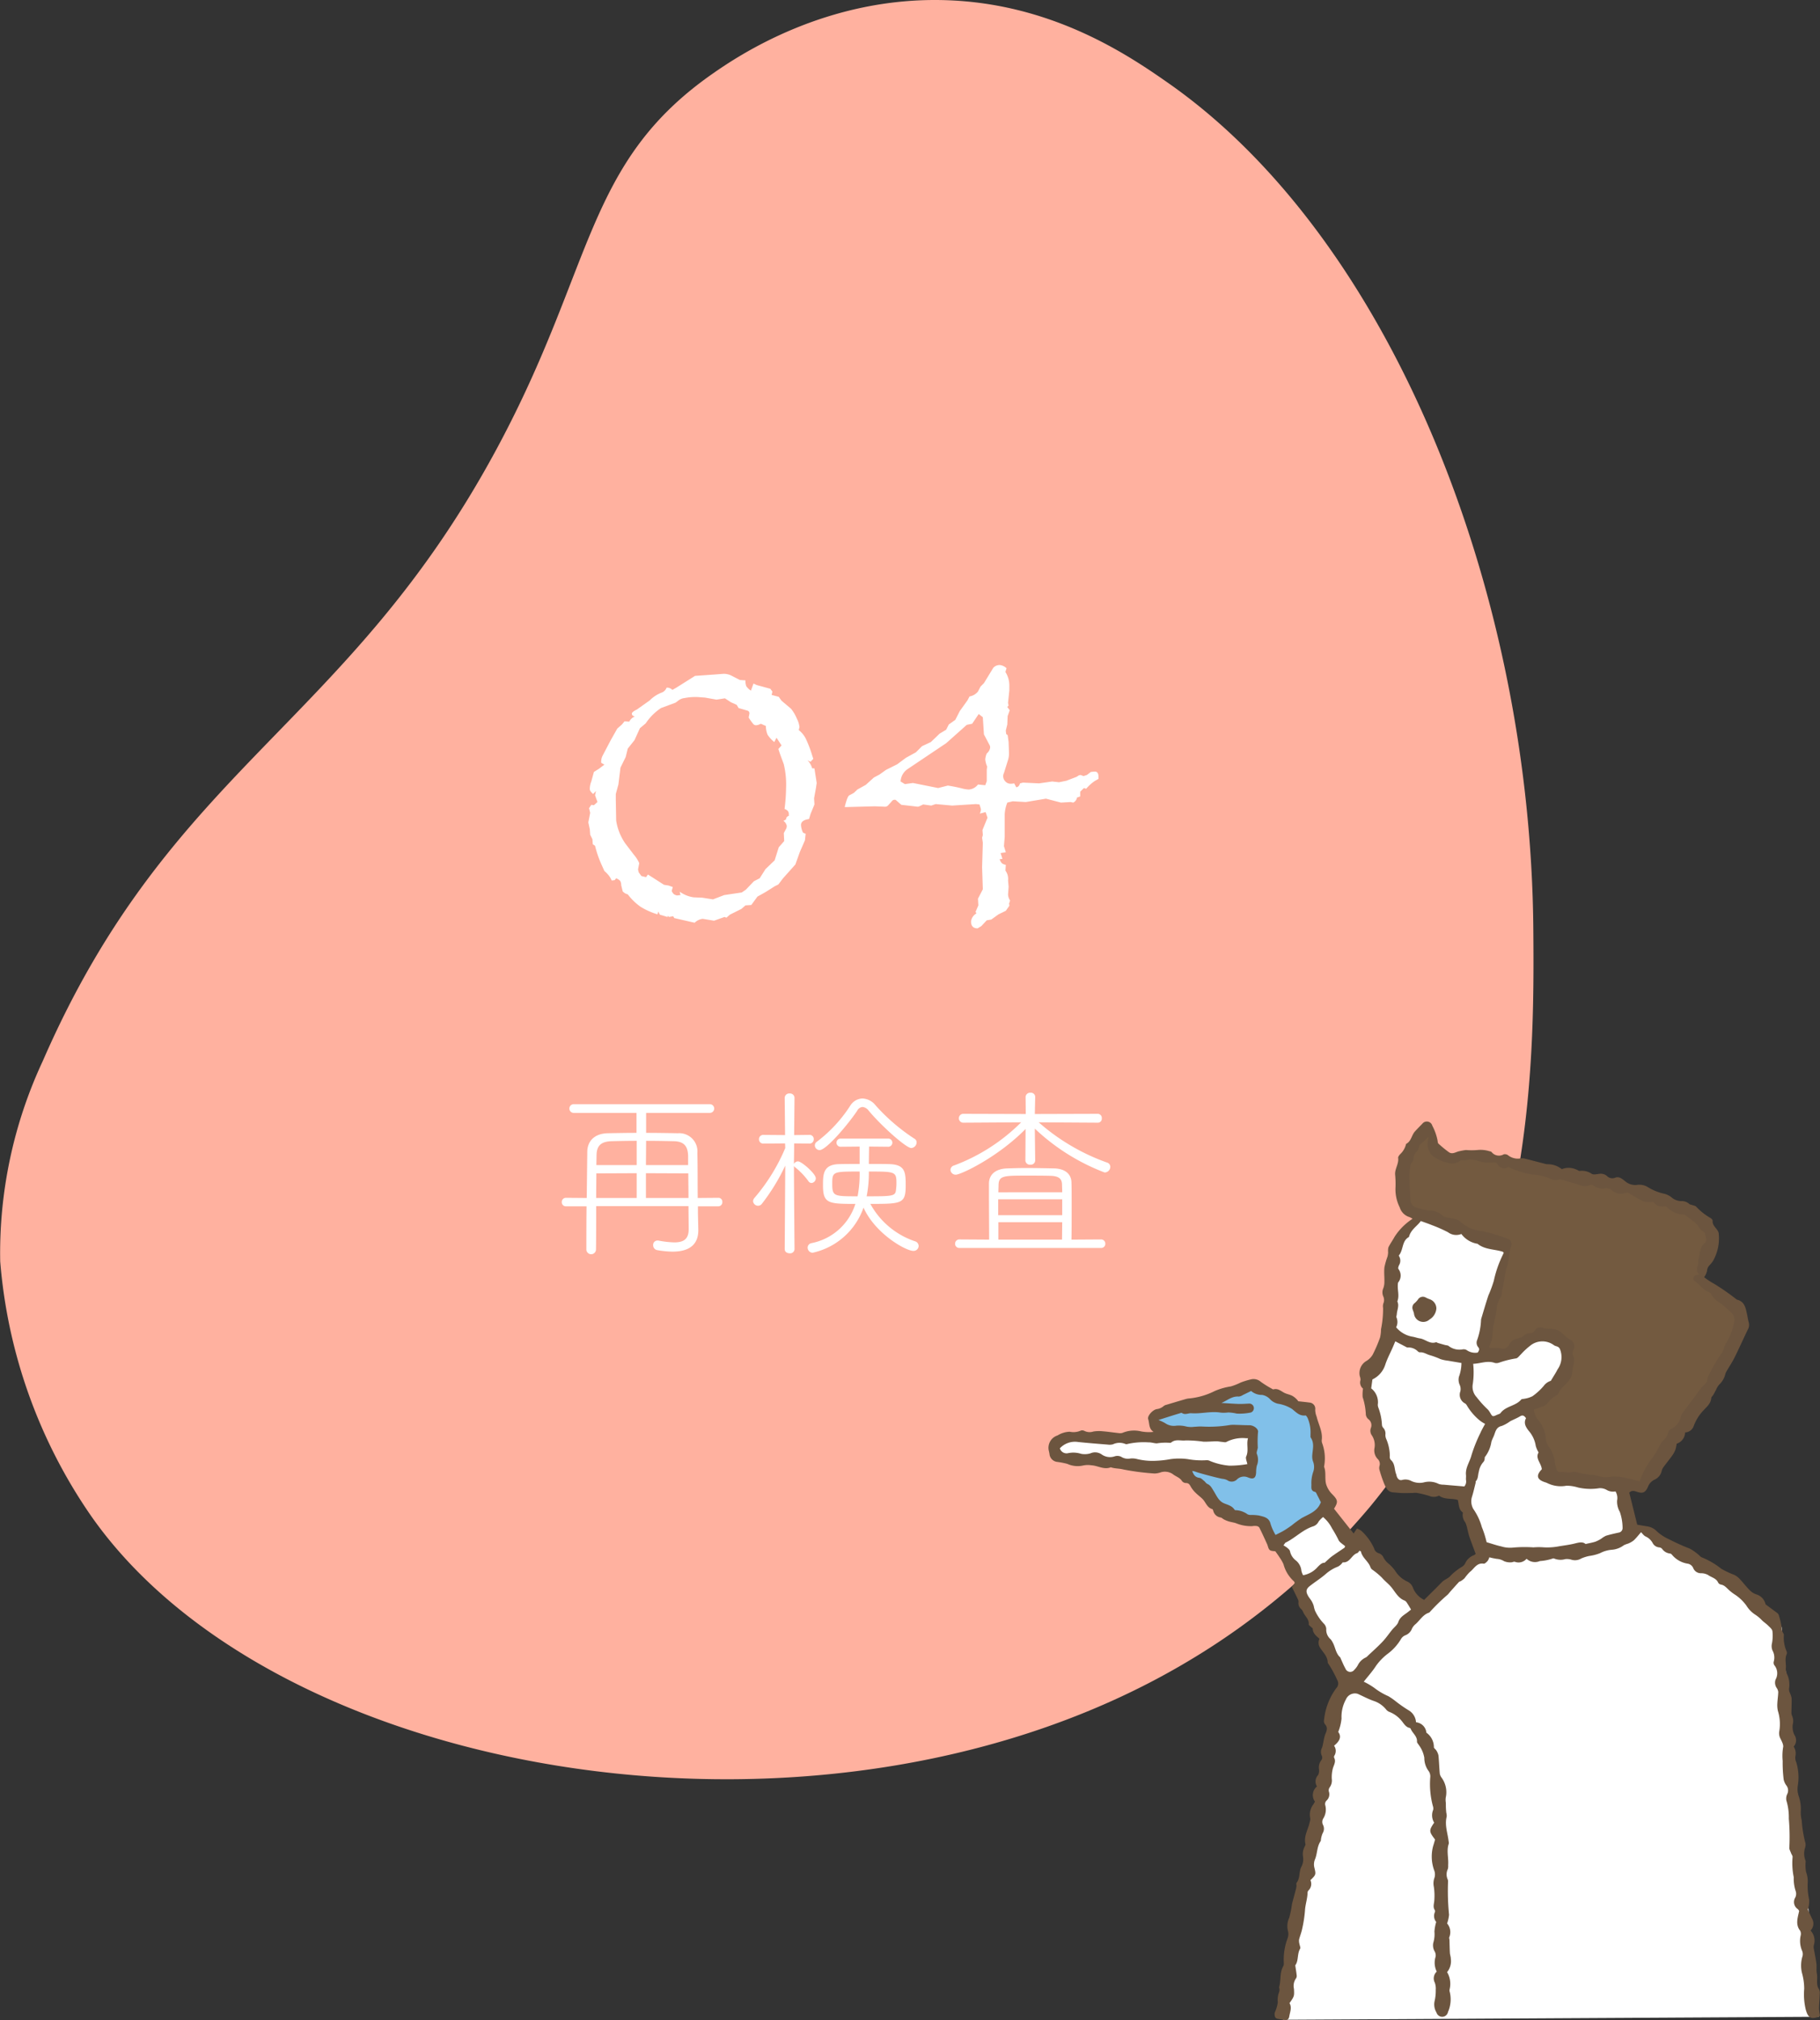 <svg xmlns="http://www.w3.org/2000/svg" width="244.374" height="271.267" viewBox="0 0 244.374 271.267"><rect x="0" y="0" width="244.374" height="271.267" fill="#333333" stroke="none"/><defs><style>.cls-1{fill:#ffb19f;}.cls-2{fill:#fff;}.cls-3{fill:#6c553f;}.cls-4{fill:#735a40;}.cls-5{fill:#81c0e9;}</style></defs><title>アセット 3</title><g id="レイヤー_2" data-name="レイヤー 2"><g id="レイヤー_11" data-name="レイヤー 11"><path class="cls-1" d="M205.882,124.759c-.384-45.799-19.33-92.846-49.023-113.613C151.517,7.41,141.315.47,126.989.023,110.881-.48,99.083,7.523,95.659,9.914,78.549,21.87,79.862,35.711,66.816,60.042,46.653,97.647,22.997,102.855,5.743,142.481A60.932,60.932,0,0,0,.028,169.393,69.892,69.892,0,0,0,12.111,203.394c24.954,36.004,99.717,48.418,147.739,19.491a95.758,95.758,0,0,0,24.122-20.575C205.858,175.744,206.044,144.109,205.882,124.759Z"/><path class="cls-2" d="M109.659,105.142l-.1.678-.251,1.38.05.828-.527,1.28-.201.678q-1.079.149-1.079.803a2.55,2.55,0,0,0,.276,1.028l.351.151-.1.878-.678,1.556-.602,1.682-1.656,1.856-.627.828-.501.251-1.23.777-1.079.603-.828,1.129-.778.051-.552.477-1.556.777-.452.402-.251-.101-1.405.502-1.531-.251a1.825,1.825,0,0,0-1.079.526l-2.735-.627-.15-.251-.552.101-.15-.15-.05.15-1.029-.302L88.38,122.406l-.1.376a9.582,9.582,0,0,1-2.271-1.017,7.872,7.872,0,0,1-1.719-1.668,1.297,1.297,0,0,1-.678-.401l-.201-.828a1.144,1.144,0,0,0-.138-.577,1.544,1.544,0,0,0-.54-.352l-.201.251-.402.05a2.682,2.682,0,0,0-.389-.677,4.384,4.384,0,0,0-.59-.603l-.326-.728a14.469,14.469,0,0,1-.928-2.66l-.301-.201-.05-.677-.301-.603-.05-.728-.201-.929.25-1.279-.15-.628.301-.451.351.05.477-.427-.326-.903.125-.577-.376.401q-.452-.375-.452-.652a2.615,2.615,0,0,1,.201-1.028l.351-1.28.678-.426.728-.553-.427-.251a1.816,1.816,0,0,1,.201-.979l1.079-2.058.878-1.556.627-.552.351-.427.627.05a1.516,1.516,0,0,1,.753-.702c-.268-.05-.402-.176-.402-.376q0-.227.678-.553l1.731-1.229a4.468,4.468,0,0,1,1.556-1.028,1.129,1.129,0,0,0,.703-.678h.176a1.108,1.108,0,0,1,.602.301l.527-.301,2.509-1.581,2.509-.176,1.305-.1a2.287,2.287,0,0,1,1.229.326l.979.501.753.051a1.882,1.882,0,0,0,.113.79,2.275,2.275,0,0,0,.615.59l.351-.953.427.2,1.832.502.276.377-.101.451.954.251.376.527,1.28,1.079a5.657,5.657,0,0,1,.778,1.329,3.234,3.234,0,0,1,.351,1.13l-.1.401a3.436,3.436,0,0,1,.928,1.116,16.036,16.036,0,0,1,.878,2.296l.15.452-.376.401-.401-.201a2.476,2.476,0,0,1,.627,1.079h.301Zm-3.739,4.417v-.201a.701.701,0,0,0-.125-.438,1.027,1.027,0,0,0-.452-.289,23.202,23.202,0,0,0,.201-2.76,11.73,11.73,0,0,0-.301-3.237l-.552-1.506-.176-.552.427-.477-.678-1.029-.301.577a4.327,4.327,0,0,1-.903-.991,3.164,3.164,0,0,1-.226-1.167l-.677-.301a1.547,1.547,0,0,1-.603.201.522.522,0,0,1-.389-.139,8.408,8.408,0,0,1-.64-.891l.101-.526a.367.367,0,0,0-.251-.402L99.17,95.08l-.251-.427-.778-.352-.803-.526-1.129.175-1.556-.275-.703-.051a5.294,5.294,0,0,0-.577-.024,7.068,7.068,0,0,0-1.456.138,1.626,1.626,0,0,0-.803.313l-.401.302L88.756,95.08a7.392,7.392,0,0,0-2.058,2.058L85.921,97.79l-.728,1.605-.903,1.13-.276,1.129-.703,1.43-.276,2.259-.351,1.279v.778l.05,2.785a7.36,7.36,0,0,0,1.229,3.087l1.129,1.48a4.644,4.644,0,0,1,.728,1.129v.101l-.151.777.101.401.351.478.627.15.251-.352.477.301,1.682,1.079.627.101.552.201-.15.526a1.43,1.43,0,0,0,.276.414,1.045,1.045,0,0,0,.452.188l.452-.05-.101-.452a4.281,4.281,0,0,0,1.857.753l1.18.05,1.43.226,1.505-.576,2.359-.352.552-.377,1.079-1.129.778-.401.778-1.229,1.23-1.18.552-1.756.728-.828-.05-1.079.351-.652.05-.276a1.006,1.006,0,0,0-.452-.702l.351-.201A.477.477,0,0,1,105.92,109.559Z"/><path class="cls-2" d="M147.497,104.59l-.527.302a5.773,5.773,0,0,0-1.129,1.028l-.301-.101-.501.502v.627l-.427.151a.938.938,0,0,1-.502.677l-.376-.075-1.28.075-2.007-.526-2.71.451-1.756-.1-.728.175a4.958,4.958,0,0,0-.351,1.581v3.036l-.101,1.229.251.828-.703.101.251.778-.376.05a1.446,1.446,0,0,0,.301.539,1.108,1.108,0,0,0,.527.214l-.05.777a1.897,1.897,0,0,1,.351,1.33l.075.828-.075,1.029a1.525,1.525,0,0,0,.276.828l-.15.451a.551.551,0,0,1,.038.101.671.671,0,0,1,.013.15l-.477.678-.979.477-.979.703-.602.1-.728.778-.502.301q-.878,0-.878-.928a1.42,1.42,0,0,1,.728-1.079l-.125-.201.376-.878-.05-.903.652-1.255-.1-2.961.1-3.287-.1-.678.1-.352-.05-.677.677-1.656-.251-.753-.778.2a1.704,1.704,0,0,0,.15-.577,6.544,6.544,0,0,0-.201-.652l-.477-.05-3.187.201-2.208-.201-.602.201-1.079-.151-.527.251a.551.551,0,0,1-.251.051l-.828-.101-1.33-.15-.778-.678h-.1a.438.438,0,0,0-.402.201l-.477.526a.548.548,0,0,1-.502.201l-1.33-.051-3.764.101h-.251q.351-1.455.627-1.581l.602-.326.477-.451,1.129-.628,1.079-.979.753-.401.878-.627,1.506-.753,1.179-.878,1.33-.729.828-.827,1.179-.553,1.179-1.129.878-.527.351-.702.878-.627.602-1.18,1.029-1.431.276-.526a1.857,1.857,0,0,0,1.129-.652l.352-.678.452-.452,1.254-2.058a1.131,1.131,0,0,1,.903-.376,1.548,1.548,0,0,1,.878.427l-.15.502a3.416,3.416,0,0,1,.527,1.957v.502l-.176,1.706.075.352-.176.176.327.451-.276.778L135.252,97.288l-.201.803.05.477.201.151.125.928.05,1.431a3.01,3.01,0,0,1-.176,1.129l-.502,1.606a.89.89,0,0,0-.1.401.991.991,0,0,0,.301.728.937.937,0,0,0,.677.301,2.131,2.131,0,0,0,.502-.05l.276.526q.376-.05.502-.526l.401-.101,2.158.101,1.756-.251.929.101.979-.201,1.38-.526.301-.201.226-.05.402.15.452-.15.527-.402.401-.05h.15q.477,0,.477.703Zm-14.554-4.165a.593.593,0,0,0-.05-.326l-.778-1.48-.151-2.309-.552-.427-.878,1.305-.728.15-2.76,2.459-5.194,3.488a2.14,2.14,0,0,0-.928,1.656l.577.352,1.079-.151,3.388.678,1.28-.326h.05a20.453,20.453,0,0,1,2.058.427,4.172,4.172,0,0,0,.728.101,1.684,1.684,0,0,0,1.23-.678l.979.101.201-.552V103.386l.05-.452a3.322,3.322,0,0,1-.251-.928,2.331,2.331,0,0,1,.201-.828A1.238,1.238,0,0,0,132.943,100.425Z"/><path class="cls-2" d="M93.712,161.99v.919l.049,2.187v.124c0,1.515-.77,2.856-3.478,2.856a13.05,13.05,0,0,1-2.012-.198.66.66,0,0,1-.571-.671.574.574,0,0,1,.571-.621h.124a12.613,12.613,0,0,0,2.137.248c1.242,0,1.938-.422,1.938-1.764v-.05c0-.894-.025-1.962-.025-3.056h-12.396c0,2.112,0,4.224-.025,5.863a.648.648,0,0,1-1.292,0c0-1.665,0-3.701.025-5.838H76a.547.547,0,0,1-.571-.571.561.561,0,0,1,.571-.571l2.782.024.074-6.235c.025-1.366.919-2.409,2.733-2.459,1.267-.024,2.559-.05,3.875-.05v-2.683H77.068a.585.585,0,1,1,0-1.168h18.209a.585.585,0,1,1,0,1.168H86.756v2.683c1.44,0,2.906.025,4.272.05a2.441,2.441,0,0,1,2.608,2.658c.05,1.963.025,4.223.05,6.036l2.757-.024a.527.527,0,0,1,.546.571.539.539,0,0,1-.546.571ZM85.489,157.544l-5.416.024c0,1.043-.025,2.161-.025,3.304H85.489Zm0-4.348c-1.192,0-2.36.024-3.378.05-1.466.05-2.012.646-2.012,1.963l-.025,1.241H85.489Zm6.906,2.062c-.025-1.44-.646-1.987-1.938-2.012-1.192-.025-2.435-.05-3.701-.05l-.025,3.254h5.664Zm-5.664,2.286V160.872h5.713c0-1.117-.025-2.261-.025-3.304Z"/><path class="cls-2" d="M105.437,156.525a27.082,27.082,0,0,1-3.13,5.117.65.65,0,0,1-.522.273.677.677,0,0,1-.67-.621.717.717,0,0,1,.199-.447,25.331,25.331,0,0,0,4.124-6.683l-.025-.621-2.931.025a.567.567,0,0,1-.571-.597.561.561,0,0,1,.571-.571l2.931.024-.05-4.992a.608.608,0,0,1,.671-.597.6.6,0,0,1,.646.597l-.05,4.992,2.062-.024a.547.547,0,0,1,.572.571.573.573,0,0,1-.596.597l-2.037-.025c0,1.218-.025,2.211-.025,2.46v.298a.61.61,0,0,1,.546-.348c.472,0,2.385,1.664,2.385,2.26a.63.63,0,0,1-.571.646.52.52,0,0,1-.422-.249,9.461,9.461,0,0,0-1.813-1.888.69.69,0,0,1-.124-.148c0,2.459.075,11.153.075,11.153a.58.58,0,0,1-.646.571c-.348,0-.671-.174-.671-.571Zm11.253-2.559c0,.472-.025,1.391-.025,2.335,1.043,0,2.062,0,2.807.024,2.062.074,2.137,1.093,2.137,2.832,0,2.484-.497,2.509-4.745,2.509a10.734,10.734,0,0,0,5.987,5.019.662.662,0,0,1,.497.621.68.68,0,0,1-.721.67c-.994,0-5.092-2.285-6.682-5.812a9.361,9.361,0,0,1-6.832,6.062.689.689,0,0,1-.67-.696.617.617,0,0,1,.521-.596,7.735,7.735,0,0,0,5.888-5.267c-3.627,0-4.348-.05-4.348-2.483,0-1.441,0-2.783,2.087-2.857.77-.024,1.789-.024,2.832-.024v-2.335l-2.559.024a.546.546,0,1,1,0-1.093h6.384a.547.547,0,1,1,0,1.093Zm-.05-4.819a1.183,1.183,0,0,0-.819-.497.89.89,0,0,0-.721.497c-1.093,1.664-4.124,5.291-5.042,5.291a.636.636,0,0,1-.646-.621.614.614,0,0,1,.298-.521,18.835,18.835,0,0,0,4.472-4.845,2.008,2.008,0,0,1,1.615-.943,2.384,2.384,0,0,1,1.764.919,25.749,25.749,0,0,0,5.242,4.496.549.549,0,0,1,.273.497.777.777,0,0,1-.72.745C121.683,154.165,118.404,151.259,116.64,149.147Zm-4.894,9.812c0,1.688.224,1.688,3.403,1.688a15.446,15.446,0,0,0,.273-3.328C111.846,157.32,111.746,157.32,111.746,158.96Zm4.621,1.688c3.652,0,3.875-.024,3.95-.969.025-.248.05-.472.05-.695,0-1.64-.075-1.664-3.702-1.664A16.728,16.728,0,0,1,116.367,160.648Z"/><path class="cls-2" d="M139.469,150.712a28.172,28.172,0,0,0,9.142,5.391.611.611,0,0,1,.472.597.77.77,0,0,1-.771.745,28.24,28.24,0,0,1-9.365-5.888l.05,4.298a.591.591,0,0,1-.645.546.601.601,0,0,1-.671-.546l.025-4.248c-3.826,3.875-8.719,6.136-9.365,6.136a.693.693,0,0,1-.72-.646.637.637,0,0,1,.497-.597,25.206,25.206,0,0,0,8.993-5.788l-7.8.05a.597.597,0,0,1,0-1.192l8.421.025-.025-2.286a.604.604,0,0,1,.67-.571.568.568,0,0,1,.621.547v.024l-.05,2.286,8.446-.025a.555.555,0,0,1,.546.621.535.535,0,0,1-.521.571Zm-10.632,16.867a.553.553,0,0,1-.596-.571.567.567,0,0,1,.596-.571l3.975.025c0-1.739-.024-4.497-.024-6.359v-1.192c.024-1.192.869-1.963,2.484-2.013.82-.024,1.64-.05,2.435-.05,1.242,0,2.459.025,3.776.05,1.49.025,2.36.721,2.385,1.888.025.795.025,1.889.025,3.081,0,1.59,0,3.328-.025,4.596l3.95-.025a.567.567,0,0,1,.596.571.553.553,0,0,1-.596.571Zm13.787-6.533h-8.595v2.137h8.595Zm0-.943c0-.423-.025-.77-.025-1.044-.025-.72-.348-1.143-1.615-1.167-.994-.025-2.037-.025-3.08-.025-3.081,0-3.776,0-3.826,1.218,0,.273-.025.621-.025,1.019Zm0,4.024h-8.57v2.335h8.545Z"/><polygon class="cls-2" points="199.519 208.236 180.746 226.487 178.269 235.483 174.489 257.775 172.301 271.224 244.202 270.822 239.225 218.492 231.98 212.147 224.028 207.584 221.241 205.582 215.261 204.501 199.519 208.236"/><path class="cls-3" d="M175.953,252.479a1.217,1.217,0,0,1-.268,1.383.463.463,0,0,0-.117.277c-.01.827-.307,1.608-.348,2.438a16.966,16.966,0,0,1-.382,2.463c-.098.49-.302.958-.415,1.445a1.734,1.734,0,0,0,.065.598c.03.2.165.458.086.589-.427.708-.184,1.609-.658,2.244.067.455.14.873.185,1.294a.633.633,0,0,1-.071.44,1.732,1.732,0,0,0-.287,1.426c.051.997.039.997-.6,1.917.347.571.075,1.166-.028,1.754-.086.493-.312.59-.814.476a5.055,5.055,0,0,0-.524-.089c-.489-.058-.621-.191-.632-.654a.72.72,0,0,1,.021-.227,5.182,5.182,0,0,0,.409-1.371,2.874,2.874,0,0,1,.181-1.399.83.83,0,0,0,.034-.373c-.001-.101-.061-.212-.035-.301.264-.885.05-1.859.514-2.707a.898.898,0,0,0,.111-.497,8.031,8.031,0,0,1,.488-3.268,1.731,1.731,0,0,0,.087-.964,2.676,2.676,0,0,1,.153-1.862,13.311,13.311,0,0,0,.369-1.832c.167-.656.349-1.308.521-1.963a2.74,2.74,0,0,0,.081-.438c.014-.151-.06-.355.014-.447.522-.647.271-1.517.678-2.215a2.148,2.148,0,0,0,.185-1.314,2.116,2.116,0,0,1,.183-1.249c.062-.137.173-.3.144-.423-.255-1.073.38-1.965.57-2.945a1.26,1.26,0,0,0,.078-.514,2.232,2.232,0,0,1,.42-1.872c.067-.107.124-.22.208-.371a1.493,1.493,0,0,1,.271-2.036,1.255,1.255,0,0,1,.148-1.521,1.296,1.296,0,0,0,.12-.807,1.603,1.603,0,0,1,.284-1.153.598.598,0,0,0,.066-.707,1.228,1.228,0,0,1,.068-1.029c.112-.329.152-.683.231-1.024a4.506,4.506,0,0,1,.209-.795c.203-.465.359-.89-.068-1.334a.732.732,0,0,1-.106-.56,8.691,8.691,0,0,1,1.646-4.276.875.875,0,0,0,.126-1.078,15.138,15.138,0,0,0-1.211-2.22c-.028-.043-.069-.089-.069-.134-.006-.874-.685-1.402-1.077-2.075a1.2,1.2,0,0,1-.03-1.12c-.418-.368-.885-.7-.901-1.336-.002-.09-.167-.173-.252-.264-.103-.11-.297-.233-.287-.335.065-.681-.486-1.064-.725-1.594a1.338,1.338,0,0,0-.273-.443,1.026,1.026,0,0,1-.377-.946.692.692,0,0,0-.072-.361c-.268-.567-.548-1.128-.81-1.661l.375-.547c-.045-.095-.06-.186-.113-.227a4.703,4.703,0,0,1-1.393-2.286,5.257,5.257,0,0,0-.52-.911c-.171-.272-.365-.53-.572-.827-.211-.043-.566-.017-.759-.182-.2-.17-.234-.529-.357-.798-.336-.737-.672-1.474-1.032-2.199a.536.536,0,0,0-.361-.217,2.161,2.161,0,0,0-.607.014,5.316,5.316,0,0,1-2.214-.409c-.311-.093-.636-.139-.947-.231a4.001,4.001,0,0,1-.624-.26c-.157-.077-.291-.236-.452-.265a1.175,1.175,0,0,1-.976-.855c-.032-.096-.069-.249-.132-.266-.723-.193-.878-.924-1.328-1.37-.286-.283-.62-.519-.902-.805a3.84,3.84,0,0,1-.655-.813c-.157-.286-.273-.515-.658-.516a.704.704,0,0,1-.528-.254c-.293-.494-.842-.612-1.233-.939a1.884,1.884,0,0,0-1.717-.213,2.765,2.765,0,0,1-.732.127,32.763,32.763,0,0,1-4.259-.554c-.507-.136-1.094-.089-1.62-.284-.907.37-1.718-.208-2.581-.261a3.109,3.109,0,0,0-1.131.022,3.35,3.35,0,0,1-2.132-.217,10.741,10.741,0,0,0-1.38-.267,1.172,1.172,0,0,1-1.016-1.078c-.023-.125-.049-.249-.077-.373a1.738,1.738,0,0,1,1.161-2.1,3.33,3.33,0,0,1,1.636-.499,2.412,2.412,0,0,0,1.489-.153.635.635,0,0,1,.506.056,1.585,1.585,0,0,0,1.175.07,4.677,4.677,0,0,1,1.287-.031c.705.056,1.405.167,2.109.242a1.188,1.188,0,0,0,.518-.03,4.004,4.004,0,0,1,2.52-.193,5.789,5.789,0,0,0,1.656.061c-.669-.413-.532-1.138-.728-1.716-.14-.414.589-1.245,1.155-1.342a1.725,1.725,0,0,0,.948-.428.867.867,0,0,1,.342-.151c.865-.261,1.732-.521,2.6-.772a2.352,2.352,0,0,1,.525-.088,9.677,9.677,0,0,0,3.376-.995,8.797,8.797,0,0,1,2.16-.615,8.104,8.104,0,0,0,1.315-.521,9.746,9.746,0,0,1,1.51-.45,1.481,1.481,0,0,1,1.201.361,13.591,13.591,0,0,0,1.421.888c.085.051.198.135.273.115.571-.155.959.195,1.404.441.346.191.767.245,1.118.43a2.525,2.525,0,0,1,.814.732c.5.056,1.002.103,1.5.172a.832.832,0,0,1,.767.961,2.505,2.505,0,0,0,.193.931c.242,1.047.837,2.02.683,3.153a1.047,1.047,0,0,0,.071.446,5.907,5.907,0,0,1,.24,3.122c.311.771.062,1.615.29,2.384a3.255,3.255,0,0,0,.828,1.334c.77.788.774,1.025.223,1.927.848,1.072,1.701,2.151,2.633,3.328.13-.197.269-.408.442-.671a2.179,2.179,0,0,1,.624.34,7.2,7.2,0,0,1,1.682,2.327.904.904,0,0,0,.65.662.997.997,0,0,1,.559.467,2.666,2.666,0,0,0,.799.978,5.367,5.367,0,0,1,.941,1.087,3.691,3.691,0,0,0,1.493,1.253,1.443,1.443,0,0,1,.76.8,3.013,3.013,0,0,0,1.518,1.669c.797-.795,1.606-1.584,2.392-2.394.35-.362.857-.458,1.197-.895a7.717,7.717,0,0,1,1.488-1.154,1.154,1.154,0,0,0,.412-.424,2.099,2.099,0,0,1,1.239-1.156,1.071,1.071,0,0,0,.189-.156c-.281-.76-.572-1.514-.837-2.276-.122-.352-.188-.724-.287-1.084a3.609,3.609,0,0,0-.269-.868,1.571,1.571,0,0,1-.34-1.205c.011-.045.008-.124-.02-.144-.561-.411-.488-1.078-.645-1.662-.83-.261-1.763-.002-2.521-.585a1.521,1.521,0,0,1-1.313.042,13.835,13.835,0,0,0-1.698-.41,2.138,2.138,0,0,0-.455.012c-.504.007-1.008.026-1.511.012-.401-.01-.8-.065-1.201-.093-.679-.047-.935-.58-1.157-1.082a16.547,16.547,0,0,1-.641-1.859,1.021,1.021,0,0,1-.022-.596.906.906,0,0,0-.263-.964,1.675,1.675,0,0,1-.401-1.47,2.344,2.344,0,0,0-.355-1.672,1.065,1.065,0,0,1-.131-1.009,1.002,1.002,0,0,0-.319-1.156.951.951,0,0,1-.361-.628,8.618,8.618,0,0,0-.431-2.36,5.267,5.267,0,0,1,.05-1.132,1.065,1.065,0,0,1-.336-1.146,1.243,1.243,0,0,0-.091-.512,1.884,1.884,0,0,1,.904-2.07,2.413,2.413,0,0,0,.83-.847,18.519,18.519,0,0,0,.981-2.289,4.814,4.814,0,0,0,.129-1.106,13.547,13.547,0,0,0,.277-2.873,1.286,1.286,0,0,1,.039-.602,1.169,1.169,0,0,0-.019-.954,1.38,1.38,0,0,1,.023-1.108,2.486,2.486,0,0,0,.134-.888c.014-.635-.064-1.277.006-1.904a9.737,9.737,0,0,1,.419-1.452,3.021,3.021,0,0,0,.075-.568,1.945,1.945,0,0,1,.043-.663c.247-.493.575-.945.839-1.431a8.131,8.131,0,0,1,2.398-2.394,1.982,1.982,0,0,0-.426-.233,1.959,1.959,0,0,1-1.295-1.298,5.402,5.402,0,0,1-.565-2.724,13.216,13.216,0,0,0-.057-1.724c-.001-.025.001-.051.001-.076.004-.732.514-1.365.407-2.127-.02-.141.133-.329.244-.463a2.736,2.736,0,0,0,.825-1.412c.699-.343.725-1.163,1.187-1.672.32-.353.655-.693.991-1.032a.763.763,0,0,1,1.342.261,7.095,7.095,0,0,1,.705,1.985c.022.147.03.342.124.426a16.062,16.062,0,0,0,1.391,1.143c.492.35.959-.053,1.436-.134a6.697,6.697,0,0,1,.869-.153,9.372,9.372,0,0,0,1.517 0,4.05,4.05,0,0,1,1.636.16.531.531,0,0,1,.279.107,1.259,1.259,0,0,0,1.635.308.716.716,0,0,1,.627.163,2.109,2.109,0,0,0,1.628.385,2.13,2.13,0,0,1,.451-.003c.93.23,1.856.477,2.783.715a1.403,1.403,0,0,0,.373.071,3.012,3.012,0,0,1,1.937.66,2.472,2.472,0,0,1,1.978.068c.146.041.288.184.419.17a2.35,2.35,0,0,1,1.625.394c.245.159.693.026,1.046-.006a1.28,1.28,0,0,1,.991.292.996.996,0,0,0,1.113.229c.547-.22.98.211,1.369.506a2.04,2.04,0,0,0,1.671.446,2.205,2.205,0,0,1,1.236.254,7.202,7.202,0,0,0,2.138.916,2.565,2.565,0,0,1,1.264.62,2.089,2.089,0,0,0,1.2.401,1.471,1.471,0,0,1,1.047.374c.087.097.272.104.409.157.187.072.441.096.547.233a8.312,8.312,0,0,0,1.938,1.524c.117.083.27.246.259.359-.07.772.819,1.114.825,1.794a6.17,6.17,0,0,1-.792,3.628,5.136,5.136,0,0,1-.431.529,1.207,1.207,0,0,0-.361.803,2.495,2.495,0,0,1-.379.823,11.023,11.023,0,0,0,1.384.911,30.071,30.071,0,0,1,2.738,1.891c.108.066.196.187.31.216,1.011.26,1.137,1.117,1.32,1.935.082.366.125.743.231,1.101a1.245,1.245,0,0,1-.111.951c-.602,1.25-1.166,2.519-1.784,3.761-.323.648-.73,1.254-1.095,1.882a1.517,1.517,0,0,0-.148.342,2.808,2.808,0,0,1-.826,1.428,2.558,2.558,0,0,0-.424.704c-.123.219-.234.445-.36.662-.089.153-.269.29-.282.444-.065.765-.645,1.209-1.09,1.7a6.044,6.044,0,0,0-1.292,2.122,1.277,1.277,0,0,1-1.129.795,1.632,1.632,0,0,1-1.135,1.511,4.59,4.59,0,0,1-.17.816,4.015,4.015,0,0,1-.476.845c-.363.506-.763.985-1.129,1.489a1.528,1.528,0,0,0-.248.549,1.649,1.649,0,0,1-.949,1.129,1.754,1.754,0,0,0-.885.967c-.332.777-.728.919-1.452.669-.372-.128-.734-.232-1.052.111.348,1.405.694,2.802,1.064,4.297.406.07.841.147,1.277.219a2.226,2.226,0,0,1,1.335.65,6.121,6.121,0,0,0,1.692,1.108,28.756,28.756,0,0,0,2.761,1.242,6.456,6.456,0,0,1,1.338.977,1.043,1.043,0,0,0,.239.181,10.602,10.602,0,0,1,2.663,1.555,12.554,12.554,0,0,0,1.756.822,2.61,2.61,0,0,1,.706.541c.452.48.849,1.012,1.313,1.479a2.3,2.3,0,0,0,.879.576,1.803,1.803,0,0,1,1.278,1.354c.613.453,1.114.817,1.606,1.192a.497.497,0,0,1,.165.251,10.455,10.455,0,0,1,.38,1.604,1.349,1.349,0,0,0,.228.834.416.416,0,0,1,.07.291,4.537,4.537,0,0,0,.367,2.119.544.544,0,0,1,.03.372c-.311.631-.06,1.294-.129,1.938a1.746,1.746,0,0,0,.147.725,3.316,3.316,0,0,1,.287,1.991,1.196,1.196,0,0,0,.108.563,3.219,3.219,0,0,1,.234.705c.025.603-.015,1.209-.019,1.814a1.197,1.197,0,0,0,.061.523,1.711,1.711,0,0,1,.12,1.16,2.399,2.399,0,0,0,.218,1.455,1.279,1.279,0,0,1-.101,1.562,1.684,1.684,0,0,1,.225,1.303,1.447,1.447,0,0,0,.127.812,6.995,6.995,0,0,1,.198,3.151,2.955,2.955,0,0,0,.085,1.27,5.379,5.379,0,0,1,.317,2.169,4.471,4.471,0,0,0,.129,1.203,16.254,16.254,0,0,0,.44,2.84,1.243,1.243,0,0,1,.015.814,2.545,2.545,0,0,0,.032,1.699.614.614,0,0,1,.042.146,5.259,5.259,0,0,0,.047,1.41,3.61,3.61,0,0,1,.233,1.383,8.586,8.586,0,0,0,.194,2.384,3.909,3.909,0,0,1-.18,1.313c.196.419.399.873.62,1.318a1.326,1.326,0,0,1-.26,1.484,1.983,1.983,0,0,1,.439,1.976,1.282,1.282,0,0,0-.014.379c.117.692.27,1.379.362,2.075.059.444-.03.913.061,1.347.144.681-.154,1.412.261,2.06a.945.945,0,0,1,.133.51c-.02.653-.074,1.305-.105,1.958a3.147,3.147,0,0,0,.038.518c.026.219.063.438.089.615-.096.082-.128.129-.172.144-1.052.366-1.426.142-1.737-.975a8.758,8.758,0,0,1-.206-2.778,7.817,7.817,0,0,0-.288-2.089,4.257,4.257,0,0,1,.026-2.179,1.152,1.152,0,0,0-.035-.877,3.329,3.329,0,0,1-.177-2.011.953.953,0,0,0-.061-.636c-.667-.846-.346-1.715-.143-2.664a.904.904,0,0,0-.174-.243,1.143,1.143,0,0,1-.354-1.55,1.129,1.129,0,0,0,.063-.874,5.265,5.265,0,0,1-.26-1.862,9.256,9.256,0,0,1-.159-2.705c.023-.167-.141-.354-.204-.537-.089-.257-.27-.538-.228-.776a28.517,28.517,0,0,0-.072-3.855,7.767,7.767,0,0,0-.329-2.444,1.396,1.396,0,0,1,.123-.864,1.093,1.093,0,0,0-.114-1.136,2.066,2.066,0,0,1-.372-.81,18.035,18.035,0,0,1-.134-2.491,7.133,7.133,0,0,1,.054-1.806c.097-.346-.175-.828-.361-1.211a1.523,1.523,0,0,1-.136-1.029,5.962,5.962,0,0,0-.2-2.686,3.509,3.509,0,0,1-.073-.974c.022-.525.113-1.048.123-1.573a1.214,1.214,0,0,0-.228-.551,1.26,1.26,0,0,1-.133-1.098,1.709,1.709,0,0,0-.161-1.923.593.593,0,0,1-.077-.505,1.948,1.948,0,0,0-.172-1.474,1.557,1.557,0,0,1-.075-.95,5.399,5.399,0,0,0,.064-1.648c-.037-.273-.354-.526-.58-.752-.248-.249-.548-.445-.805-.686a4.869,4.869,0,0,0-.969-.808,3.862,3.862,0,0,1-1.145-1.194,5.952,5.952,0,0,0-1.653-1.544,5.935,5.935,0,0,1-.654-.512c-.338-.298-.612-.673-1.104-.76a.549.549,0,0,1-.369-.248c-.257-.607-.899-.703-1.355-1.033a1.937,1.937,0,0,0-.939-.241,1.099,1.099,0,0,1-1.068-.715.976.976,0,0,0-.754-.572,3.431,3.431,0,0,1-2.121-1.232.398.398,0,0,0-.26-.132,1.458,1.458,0,0,1-1.021-.601.57.57,0,0,0-.372-.215,1.098,1.098,0,0,1-.914-.593,2.03,2.03,0,0,0-.926-.87c-.259-.106-.442-.397-.632-.58-.316.36-.621.759-.982,1.098a3.07,3.07,0,0,1-.774.44,3.063,3.063,0,0,0-.563.218,3.061,3.061,0,0,1-1.617.603,4.097,4.097,0,0,0-1.572.458,6.233,6.233,0,0,1-1.45.375,5.343,5.343,0,0,0-1.077.34,1.621,1.621,0,0,1-1.315.159,2.059,2.059,0,0,0-.823-.077,2.275,2.275,0,0,1-1.487-.076.266.266,0,0,0-.223.005,6.728,6.728,0,0,1-1.7.33,1.653,1.653,0,0,1-1.787-.307,1.407,1.407,0,0,1-1.566.408c-.141-.054-.344.082-.515.071a2.077,2.077,0,0,1-.939-.153,2.134,2.134,0,0,0-.99-.314,9.539,9.539,0,0,1-.99-.208,1.77,1.77,0,0,1-.226.484c-.148.159-.375.396-.531.37-.944-.151-1.277.682-1.849,1.106a6.531,6.531,0,0,0-.725.858,3.074,3.074,0,0,1-.528.395c-.061.042-.161.037-.206.087-.386.419-.764.844-1.142,1.269-.134.15-.254.314-.396.455a26.109,26.109,0,0,0-2.376,2.312.273.273,0,0,1-.115.096c-.802.256-1.199.988-1.774,1.509a1.83,1.83,0,0,0-.523.644,1.505,1.505,0,0,1-.882.884,1.189,1.189,0,0,0-.569.474,6.76,6.76,0,0,1-1.876,2.067,7.517,7.517,0,0,0-1.507,1.578c-.475.741-1.076,1.401-1.636,2.115a9.439,9.439,0,0,1,1.416.833,8.773,8.773,0,0,0,1.873,1.108,8.36,8.36,0,0,1,1.046.729,18.66,18.66,0,0,0,1.791,1.234,2.012,2.012,0,0,1,.891,1.546,1.543,1.543,0,0,1,1.384,1.343c.003.024.01.059.027.069a2.371,2.371,0,0,1,.989,1.944c.017.148.231.263.316.415a1.92,1.92,0,0,1,.298.683c.083.821.103,1.649.179,2.471a1.379,1.379,0,0,0,.252.53,3.317,3.317,0,0,1,.541,2.683,2.511,2.511,0,0,0,.017.674c.006.224 0.0.448.01.671.009.22.029.44.05.66a1.665,1.665,0,0,1,.056.524c-.297,1.144.139,2.225.258,3.333a.759.759,0,0,1,.022.301c-.335.952-.007,1.92-.084,2.877a1.629,1.629,0,0,1-.041.526,1.656,1.656,0,0,0-.023,1.401.636.636,0,0,1,.048.299,32.257,32.257,0,0,0,.135,4.442,5.184,5.184,0,0,1-.258,1.171,1.801,1.801,0,0,1,.289,1.851c-.045.099.021.245.025.369.02.578.025,1.156.059,1.733.016.273.129.543.126.813a2.308,2.308,0,0,1-.504,1.768,3.089,3.089,0,0,1,.341,2.304.652.652,0,0,0,.022.372,4.203,4.203,0,0,1-.241,2.675.794.794,0,0,1-.748.647.808.808,0,0,1-.801-.583,2.078,2.078,0,0,1-.248-1.53,6.037,6.037,0,0,0,.152-1.493,2.394,2.394,0,0,0-.125-.974,1.238,1.238,0,0,1,.259-1.487,2.699,2.699,0,0,1-.152-2.007,1.096,1.096,0,0,0-.126-.703,1.609,1.609,0,0,1-.159-1.254,3.928,3.928,0,0,0,.127-1.417,5.993,5.993,0,0,1,.239-1.286,1.263,1.263,0,0,1-.184-1.305.34.34,0,0,0-.005-.286c-.274-.409-.107-.819-.072-1.248a8.035,8.035,0,0,0-.057-1.879,2.199,2.199,0,0,1,.074-1.19,1.517,1.517,0,0,0-.029-1.023,5.428,5.428,0,0,1-.132-3.287c.097-.288.173-.582.252-.85-.829-1.079-.837-1.215-.122-2.267a1.897,1.897,0,0,1-.135-1.711.951.951,0,0,0-.038-.524,11.432,11.432,0,0,1-.347-3.913,1.239,1.239,0,0,0-.273-.85,2.92,2.92,0,0,1-.528-1.71,3.973,3.973,0,0,0-.736-1.714c-.089-.152-.258-.31-.249-.457.045-.721-.568-1.101-.817-1.665-.029-.067-.085-.16-.142-.17-.568-.105-.806-.609-1.124-.979a3.991,3.991,0,0,0-1.685-1.203,1.107,1.107,0,0,1-.402-.332,3.57,3.57,0,0,0-1.598-1.103c-.757-.254-1.467-.644-2.2-.971a1.309,1.309,0,0,0-1.563.731,4.894,4.894,0,0,0-.602,2.584,6.528,6.528,0,0,1-.443,1.804c.514.688.122,1.301-.558,1.85a1.199,1.199,0,0,1,.055,1.315.349.349,0,0,0-.051.284c.289.532-.027.966-.166,1.449a4.622,4.622,0,0,0-.143,1.417,1.557,1.557,0,0,1-.293,1.142.687.687,0,0,0-.103.537,1.142,1.142,0,0,1-.28,1.197.649.649,0,0,0-.193.682,2.253,2.253,0,0,1-.24,1.691.899.899,0,0,0-.062.936,1.132,1.132,0,0,1-.053,1.094,3.442,3.442,0,0,0-.214.714c-.032.123-.005.277-.07.372-.507.737-.416,1.655-.756,2.447a1.768,1.768,0,0,0-.091,1.032C176.704,251.709,176.725,251.733,175.953,252.479Z"/><path class="cls-4" d="M221.98,161.382a1.499,1.499,0,0,0,1.548.616.356.356,0,0,1,.281.088,3.285,3.285,0,0,0,2.288,1.015.362.362,0,0,1,.212.076c.646.577,1.471.952,1.91,1.77.132.247.441.399.683.606a5.22,5.22,0,0,0,.151.638.621.621,0,0,1-.189.753c-.664.568-.596,1.412-.799,2.151-.073.264-.022.561-.086.828a1.171,1.171,0,0,0,.143,1.237,1.731,1.731,0,0,0-.422.086.456.456,0,0,0-.064.844c.626.455,1.066,1.146,1.828,1.427a.581.581,0,0,1,.283.242,2.983,2.983,0,0,0,1.139,1.155,11.447,11.447,0,0,1,1.474,1.279,1.247,1.247,0,0,1,.471,1.39,8.191,8.191,0,0,1-1.161,2.937,2.55,2.55,0,0,0-.197.569,2.825,2.825,0,0,1-.251.535,22.764,22.764,0,0,0-1.888,3.256.39.39,0,0,0-.052.142,1.183,1.183,0,0,1-.481.951,7.43,7.43,0,0,0-.944,1.186q-.959,1.273-1.908,2.553a1.432,1.432,0,0,0-.247.468,2.313,2.313,0,0,1-1.32,1.711.715.715,0,0,0-.383.445,1.842,1.842,0,0,1-.652,1.055,3.795,3.795,0,0,0-.544.823,11.283,11.283,0,0,1-.878,1.482,10.673,10.673,0,0,0-1.761,3.229c-.743-.185-1.464-.394-2.199-.538a7.274,7.274,0,0,0-1.418-.118,5.903,5.903,0,0,1-1.349.087c-.411-.104-.815-.209-1.236-.289a10.211,10.211,0,0,1-2.355-.396.643.643,0,0,0-.448-.025c-.528.208-1.052-.031-1.576.02a.534.534,0,0,1-.619-.442c-.069-.269-.14-.539-.185-.812a4.231,4.231,0,0,0-.742-2.036,2.2,2.2,0,0,1-.48-1.247,4.396,4.396,0,0,0-1.047-2.475,2.457,2.457,0,0,1-.553-1.372c.415-.144.847-.279,1.266-.446a1.328,1.328,0,0,0,.501-.328,4.07,4.07,0,0,1,1.357-1.19.316.316,0,0,0,.162-.157c.294-.846,1.136-1.258,1.572-1.988a1.801,1.801,0,0,0,.234-.552c.083-.418.098-.85.196-1.264a1.99,1.99,0,0,0-.078-1.479c-.071-.134.016-.379.084-.552a1.038,1.038,0,0,0-.496-1.473,5.683,5.683,0,0,1-.88-.71,2.326,2.326,0,0,0-1.791-.697,2.927,2.927,0,0,1-.899-.122.896.896,0,0,0-1.134.362.762.762,0,0,1-.698.357,1.184,1.184,0,0,0-.63.21,1.967,1.967,0,0,1-1.105.511,1.717,1.717,0,0,0-1.011.835.851.851,0,0,1-1.05.47,9.858,9.858,0,0,0-1.51-.041c-.065-.148-.114-.212-.1-.234.563-.878.396-1.905.592-2.857a20.416,20.416,0,0,0,.414-2.077,3.475,3.475,0,0,1,.572-1.73c.179-.259.106-.681.199-1.015.281-1.013.296-2.092.631-3.071.303-.888.203-1.828.557-2.693a.764.764,0,0,0-.476-1.003,21.727,21.727,0,0,0-3.391-1.018,4.896,4.896,0,0,1-2.997-1.319,1.384,1.384,0,0,0-.675-.307c-.415-.108-.846-.158-1.263-.262a.966.966,0,0,1-.46-.252,2.676,2.676,0,0,0-1.818-.64,8.578,8.578,0,0,1-1.823-.447,1.084,1.084,0,0,1-.621-.99c-.07-1.034-.129-2.069-.148-3.105a10.193,10.193,0,0,1,.134-1.502,1.405,1.405,0,0,1,.203-.393c.081-.157.226-.317.222-.473a1.279,1.279,0,0,1,.471-1.038c.21-.2.243-.586.33-.819.427-.399.819-.764,1.204-1.124a1.027,1.027,0,0,1-.04.322,2.286,2.286,0,0,0,.259,1.808c.163.388.685.665,1.099.898a4.849,4.849,0,0,0,1.272.452,1.714,1.714,0,0,0,1.652-.27c.078-.07.238-.058.361-.066.126-.008.267.045.379.006.875-.303,1.659.136,2.481.277a4.757,4.757,0,0,0,1.048.016c.288-.015.591-.058.762.219a.981.981,0,0,0,1.454.389,10.954,10.954,0,0,0,3.95,1.085,5.734,5.734,0,0,1,1.732.522,1.492,1.492,0,0,0,1.108.076.876.876,0,0,1,.491.051c.487.137.968.291,1.452.438.049.015.101.016.15.03.684.193,1.342.589,2.095.202a.608.608,0,0,1,.502.121,1.859,1.859,0,0,0,1.513.332,1.152,1.152,0,0,1,.907.265,1.763,1.763,0,0,0,1.848.35c.361-.156.643.194.941.341a17.066,17.066,0,0,0,1.512.838A3.963,3.963,0,0,0,221.98,161.382Z"/><path class="cls-2" d="M212.895,207.339c-.379-.351-.92-.2-1.475-.063-.676.166-1.371.252-2.053.362a8.432,8.432,0,0,1-2.071.147,8.874,8.874,0,0,0-1.406.003,17.494,17.494,0,0,0-2.688.026,3.99,3.99,0,0,1-1.64-.159c-.615-.129-1.212-.344-1.954-.561a12.663,12.663,0,0,0-.641-2.032,7.971,7.971,0,0,0-1.143-2.432,2.082,2.082,0,0,1-.205-1.548c.207-.64.349-1.3.515-1.953.018-.072-.015-.177.025-.22.34-.362.27-.847.402-1.271a2.615,2.615,0,0,1,.642-1.346.724.724,0,0,0,.139-.347c.026-.097-.013-.237.043-.297a4.403,4.403,0,0,0,.863-2.018c.089-.333.278-.638.392-.966.184-.528.316-1.038,1.011-1.184a4.88,4.88,0,0,0,1.111-.618c.444-.235.918-.416,1.346-.675.364-.221.558-.067.794.255-.344.637-.063,1.154.361,1.696a3.999,3.999,0,0,1,.943,2.015,3.514,3.514,0,0,0,.383.886c-.473.792.329,1.403.429,2.219.005-.019.007.041-.023.072-.77.796-.632,1.352.425,1.701a2.109,2.109,0,0,1,.354.135,4.088,4.088,0,0,0,2.557.344,5.225,5.225,0,0,1,1.551.239,7.537,7.537,0,0,0,2.866.092,1.832,1.832,0,0,1,.932.203,1.695,1.695,0,0,0,1.235.229,1.704,1.704,0,0,1,.215,1.227,2.781,2.781,0,0,0,.365,1.52,6.671,6.671,0,0,1,.372,2.149.616.616,0,0,1-.543.641c-.565.124-1.132.248-1.685.417a3.515,3.515,0,0,0-.63.391,4.373,4.373,0,0,1-.785.404C213.835,207.149,213.418,207.218,212.895,207.339Z"/><path class="cls-2" d="M199.404,191.202c-.212.408-.46.824-.65,1.265a19.954,19.954,0,0,0-1.175,2.944c-.225.896-.84,1.685-.739,2.668.023.221-.02.449.003.671a1.016,1.016,0,0,1-.226.859c-.963-.082-1.867-.156-2.77-.237a2.009,2.009,0,0,1-.672-.104,2.822,2.822,0,0,0-2-.204,2.57,2.57,0,0,1-1.693-.198,1.654,1.654,0,0,0-1.175-.14c-.391.119-.623-.113-.758-.457-.037-.094-.038-.202-.077-.294-.268-.637-.123-1.425-.738-1.943a.654.654,0,0,1-.121-.507,5.852,5.852,0,0,0-.506-2.349,1.45,1.45,0,0,1-.088-.513,1.13,1.13,0,0,0-.277-.915.648.648,0,0,1-.184-.403,7.598,7.598,0,0,0-.499-2.361A1.079,1.079,0,0,1,185,188.613a2.356,2.356,0,0,0-.888-2.176c.058-.424.108-.793.164-1.198a3.302,3.302,0,0,0,1.743-2.035c.262-.781.656-1.517.988-2.275.111-.252.214-.508.341-.81.462.242.921.484,1.381.721.09.046.192.121.28.11a1.754,1.754,0,0,1,1.375.528.442.442,0,0,0,.273.12c.503-.045.893.264,1.333.382a10.505,10.505,0,0,1,1.412.523,4.783,4.783,0,0,0,1.031.219c.59.105,1.181.201,1.796.305a5.497,5.497,0,0,1-.338,1.858,1.689,1.689,0,0,0,.111,1.093,1.379,1.379,0,0,1,.082.858,1.307,1.307,0,0,0,.569,1.591.648.648,0,0,1,.274.249,7.551,7.551,0,0,0,1.533,1.878A4.139,4.139,0,0,0,199.404,191.202Z"/><path class="cls-5" d="M163.999,188.397c.793-.334,1.419-.937,2.333-.859a1.3,1.3,0,0,0,.559-.215c.364-.171.723-.351,1.098-.535a2.203,2.203,0,0,0,1.49.528,1.9,1.9,0,0,1,1.079.606,2.084,2.084,0,0,0,1.029.575,5.002,5.002,0,0,1,1.9.708c.563.453,1.003.97,1.811.869.076-.01.193.2.27.322a4.926,4.926,0,0,1,.397,2.211c.018.151-.037.341.036.449.54.802.222,1.656.192,2.494a2.063,2.063,0,0,0,.096.666,1.99,1.99,0,0,1,.032,1.455,4.629,4.629,0,0,0-.238,1.711c0.0.342-.106.833.489.954.136.028.23.311.324.487.153.283.29.574.464.923a.344.344,0,0,0-.058.1c-.47,1.138-1.564,1.476-2.521,2.008a14.931,14.931,0,0,0-1.348.985c-.349.249-.703.494-1.071.713-.334.199-.69.36-1.093.567a7.024,7.024,0,0,1-.656-1.442c-.197-.906-.915-.998-1.585-1.17a6.12,6.12,0,0,0-1.061-.069,1.078,1.078,0,0,1-.441-.079,2.91,2.91,0,0,0-1.625-.565.174.174,0,0,1-.136-.058c-.336-.541-.917-.65-1.447-.881-.707-.309-.983-1.047-1.364-1.652-.234-.37-.403-.749-.842-.937-.171-.073-.281-.281-.437-.404-.195-.154-.397-.382-.616-.407-.549-.063-.792-.389-.978-.924a2.103,2.103,0,0,1,.424.088c.372.169,3.269.926,3.651.968a1.704,1.704,0,0,1,.637.182,1.002,1.002,0,0,0,1.318-.125,1.337,1.337,0,0,1,1.481-.236c.729.283,1.033.082,1.069-.698a3.899,3.899,0,0,1,.099-.905,2.026,2.026,0,0,0,.012-1.535c-.106-.228.079-.584.114-.885a14.569,14.569,0,0,1,.025-2.032c.116-.467-.577-.966-1.152-.966-.629-0-1.259-.038-1.888-.051a3.629,3.629,0,0,0-.756.026,16.902,16.902,0,0,1-3.798.194c-.328-.011-.657.03-.986.044a3.044,3.044,0,0,1-1.116-.057,3.86,3.86,0,0,0-1.413-.079,2.031,2.031,0,0,1-1.361-.36,6.996,6.996,0,0,0-.896-.42c.72-.229,1.288-.412,1.857-.591q.5-.157,1.003-.305c.094-.028.23-.091.284-.052.433.31.87.01,1.279.041,1.313.099,2.605-.301,3.914-.086a4.304,4.304,0,0,0,1.03-.02,6.029,6.029,0,0,1,1.155.155,7.448,7.448,0,0,0,1.869-.142.618.618,0,0,0-.277-1.199c-.453.019-.907.055-1.36.042C165.557,188.5,164.814,188.443,163.999,188.397Z"/><path class="cls-2" d="M196.22,165.706a3.367,3.367,0,0,0,2.099,1.305c.025.002.057-.001.074.013.983.799,2.246.706,3.367,1.062.043.013.073.065.153.141-.156.337-.335.689-.482,1.053a14.755,14.755,0,0,0-.855,2.711,16.622,16.622,0,0,1-.727,1.968c-.325.977-.611,1.967-.908,2.953a1.337,1.337,0,0,0-.085.446,9.054,9.054,0,0,1-.517,2.585.935.935,0,0,0,.117.931c.258.277.137.497-.043.756a1.991,1.991,0,0,1-1.488-.338.785.785,0,0,0-.507-.098,2.381,2.381,0,0,1-1.9-.441c-.114-.106-.334-.097-.504-.144-.311-.087-.621-.174-.931-.265-.097-.028-.207-.122-.281-.097-.828.28-1.415-.413-2.146-.518-.349-.05-.686-.186-1.035-.237a3.638,3.638,0,0,1-2.16-1.258,1.536,1.536,0,0,0,.051-1.31c-.056-.114.028-.293.037-.443.035-.572.35-1.133.073-1.719.321-.808-.045-1.641.089-2.457.004-.025-.004-.057.009-.075a1.448,1.448,0,0,0,.044-1.828c-.07-.105.014-.351.086-.504a1.18,1.18,0,0,0-.042-1.286c.665-.762.385-1.973,1.375-2.503.238-.997,1.131-1.47,1.59-2.145.589.217,1.057.372,1.511.56a18.727,18.727,0,0,1,2.144.95A1.842,1.842,0,0,0,196.22,165.706Z"/><path class="cls-2" d="M189.465,216.139c-.131.104-.286.232-.445.355-.486.374-1.039.64-1.266,1.318-.135.403-.561.707-.848,1.062-.427.529-.813,1.098-1.279,1.59-.624.658-1.307,1.261-1.966,1.885a1.005,1.005,0,0,1-.293.233A2.212,2.212,0,0,0,182.306,223.632a2.766,2.766,0,0,1-.461.6.683.683,0,0,1-1.193-.174c-.247-.431-.428-.9-.638-1.352-.021-.046-.022-.111-.056-.14-.636-.557-.652-1.427-1.063-2.096a1.48,1.48,0,0,0-.264-.372,1.66,1.66,0,0,1-.552-1.356,1.092,1.092,0,0,0-.329-.717,6.414,6.414,0,0,1-1.177-1.727,3.591,3.591,0,0,1-.177-.651,3.313,3.313,0,0,0-.263-.612c-.138-.238-.326-.446-.465-.682-.362-.613-.32-.966.215-1.385.694-.544,1.45-1.014,2.113-1.592a5.342,5.342,0,0,1,1.643-.999,1.853,1.853,0,0,0,.477-.365c.076-.064.141-.216.202-.212.951.071,1.156-1.003,1.908-1.238.125-.039.21-.208.323-.328.076.047.179.075.189.122.182.846,1,1.305,1.274,2.095a.736.736,0,0,0,.217.307,10.158,10.158,0,0,1,1.33,1.103c.404.478.912.836,1.308,1.336.498.628.893,1.42,1.734,1.735a.761.761,0,0,1,.309.301C189.101,215.517,189.269,215.816,189.465,216.139Z"/><path class="cls-2" d="M208.234,185.422a1.889,1.889,0,0,0-.963.691,8.019,8.019,0,0,1-1.502,1.375,3.467,3.467,0,0,1-1.079.34c-.146.042-.358.017-.436.109-.742.885-2.07.866-2.772,1.812-.093.126-.307.164-.467.237-.613.278-.611.276-.964-.33a2.122,2.122,0,0,0-.267-.367,14.068,14.068,0,0,1-1.521-1.68,2.039,2.039,0,0,1-.504-1.789,11.045,11.045,0,0,0,.048-2.68c.977-.033,1.903-.474,2.894-.119a1.039,1.039,0,0,0,.594-.04,12.873,12.873,0,0,1,2.251-.565c.245-.027.462-.357.681-.561a9.591,9.591,0,0,1,1.201-1.121,2.594,2.594,0,0,1,3.212-.101c.25.188.605.116.8.497a2.847,2.847,0,0,1-.306,2.762C208.899,184.361,208.603,184.799,208.234,185.422Z"/><path class="cls-2" d="M167.568,193.133c-.234.841.129,1.651-.238,2.447-.118.256.089.662.153,1.028a13.524,13.524,0,0,1-2.418.209,8.657,8.657,0,0,1-2.566-.617,1.007,1.007,0,0,0-.437-.12,10.56,10.56,0,0,1-2.568-.14,8.654,8.654,0,0,0-2.331 0,13.902,13.902,0,0,1-2.1.227,8.811,8.811,0,0,1-2.48-.261,2.495,2.495,0,0,0-.831-.046,1.664,1.664,0,0,1-1.217-.241,1.169,1.169,0,0,0-.875-.052,1.938,1.938,0,0,1-1.732-.255,1.541,1.541,0,0,0-1.519-.148,2.639,2.639,0,0,1-1.244.063,3.437,3.437,0,0,0-1.784-.082.928.928,0,0,1-1.07-.658,2.76,2.76,0,0,1,2.475-.845c1.32.138,2.644.24,3.968.347a1.744,1.744,0,0,0,.68-.038,2.055,2.055,0,0,1,1.678-.044.438.438,0,0,0,.299-.007,9.964,9.964,0,0,1,2.796-.212c.371-.016.746.123,1.12.135a7.321,7.321,0,0,1,1.727-.074.285.285,0,0,0,.218-.054c.595-.48,1.283-.189,1.926-.268a15.651,15.651,0,0,1,2.39.169c.581.014,1.163-.045,1.745-.049.25-.002.499.058.75.078.199.015.458.094.591.002a4.746,4.746,0,0,1,2.628-.494C167.352,193.131,167.403,193.133,167.568,193.133Z"/><path class="cls-2" d="M177.652,203.717a4.857,4.857,0,0,1,1.214,1.544,16.496,16.496,0,0,1,.836,1.487c.125.356.592.591.909.884-.036.082-.047.177-.099.213-.556.386-1.129.749-1.676,1.148-.314.229-.587.514-.982.866-.312-.033-.598.225-.924.557a3.348,3.348,0,0,1-1.959,1.113,2.04,2.04,0,0,1-.229-.596,2.024,2.024,0,0,0-.733-1.377,2.115,2.115,0,0,1-.797-1.238c-.024-.171-.217-.335-.365-.466a3.733,3.733,0,0,0-.512-.33c.165-.221.206-.334.283-.371,1.296-.628,2.304-1.742,3.707-2.188a1.238,1.238,0,0,0,.723-.632A3.158,3.158,0,0,1,177.652,203.717Z"/><path class="cls-3" d="M192.863,175.707a1.884,1.884,0,0,1-.914,1.479,1.254,1.254,0,0,1-2.094-.825c-.04-.169-.118-.329-.165-.497a.757.757,0,0,1,.26-.879,3.077,3.077,0,0,0,.447-.486.77.77,0,0,1,1.062-.249c.158.072.314.151.477.208A1.321,1.321,0,0,1,192.863,175.707Z"/></g></g></svg>